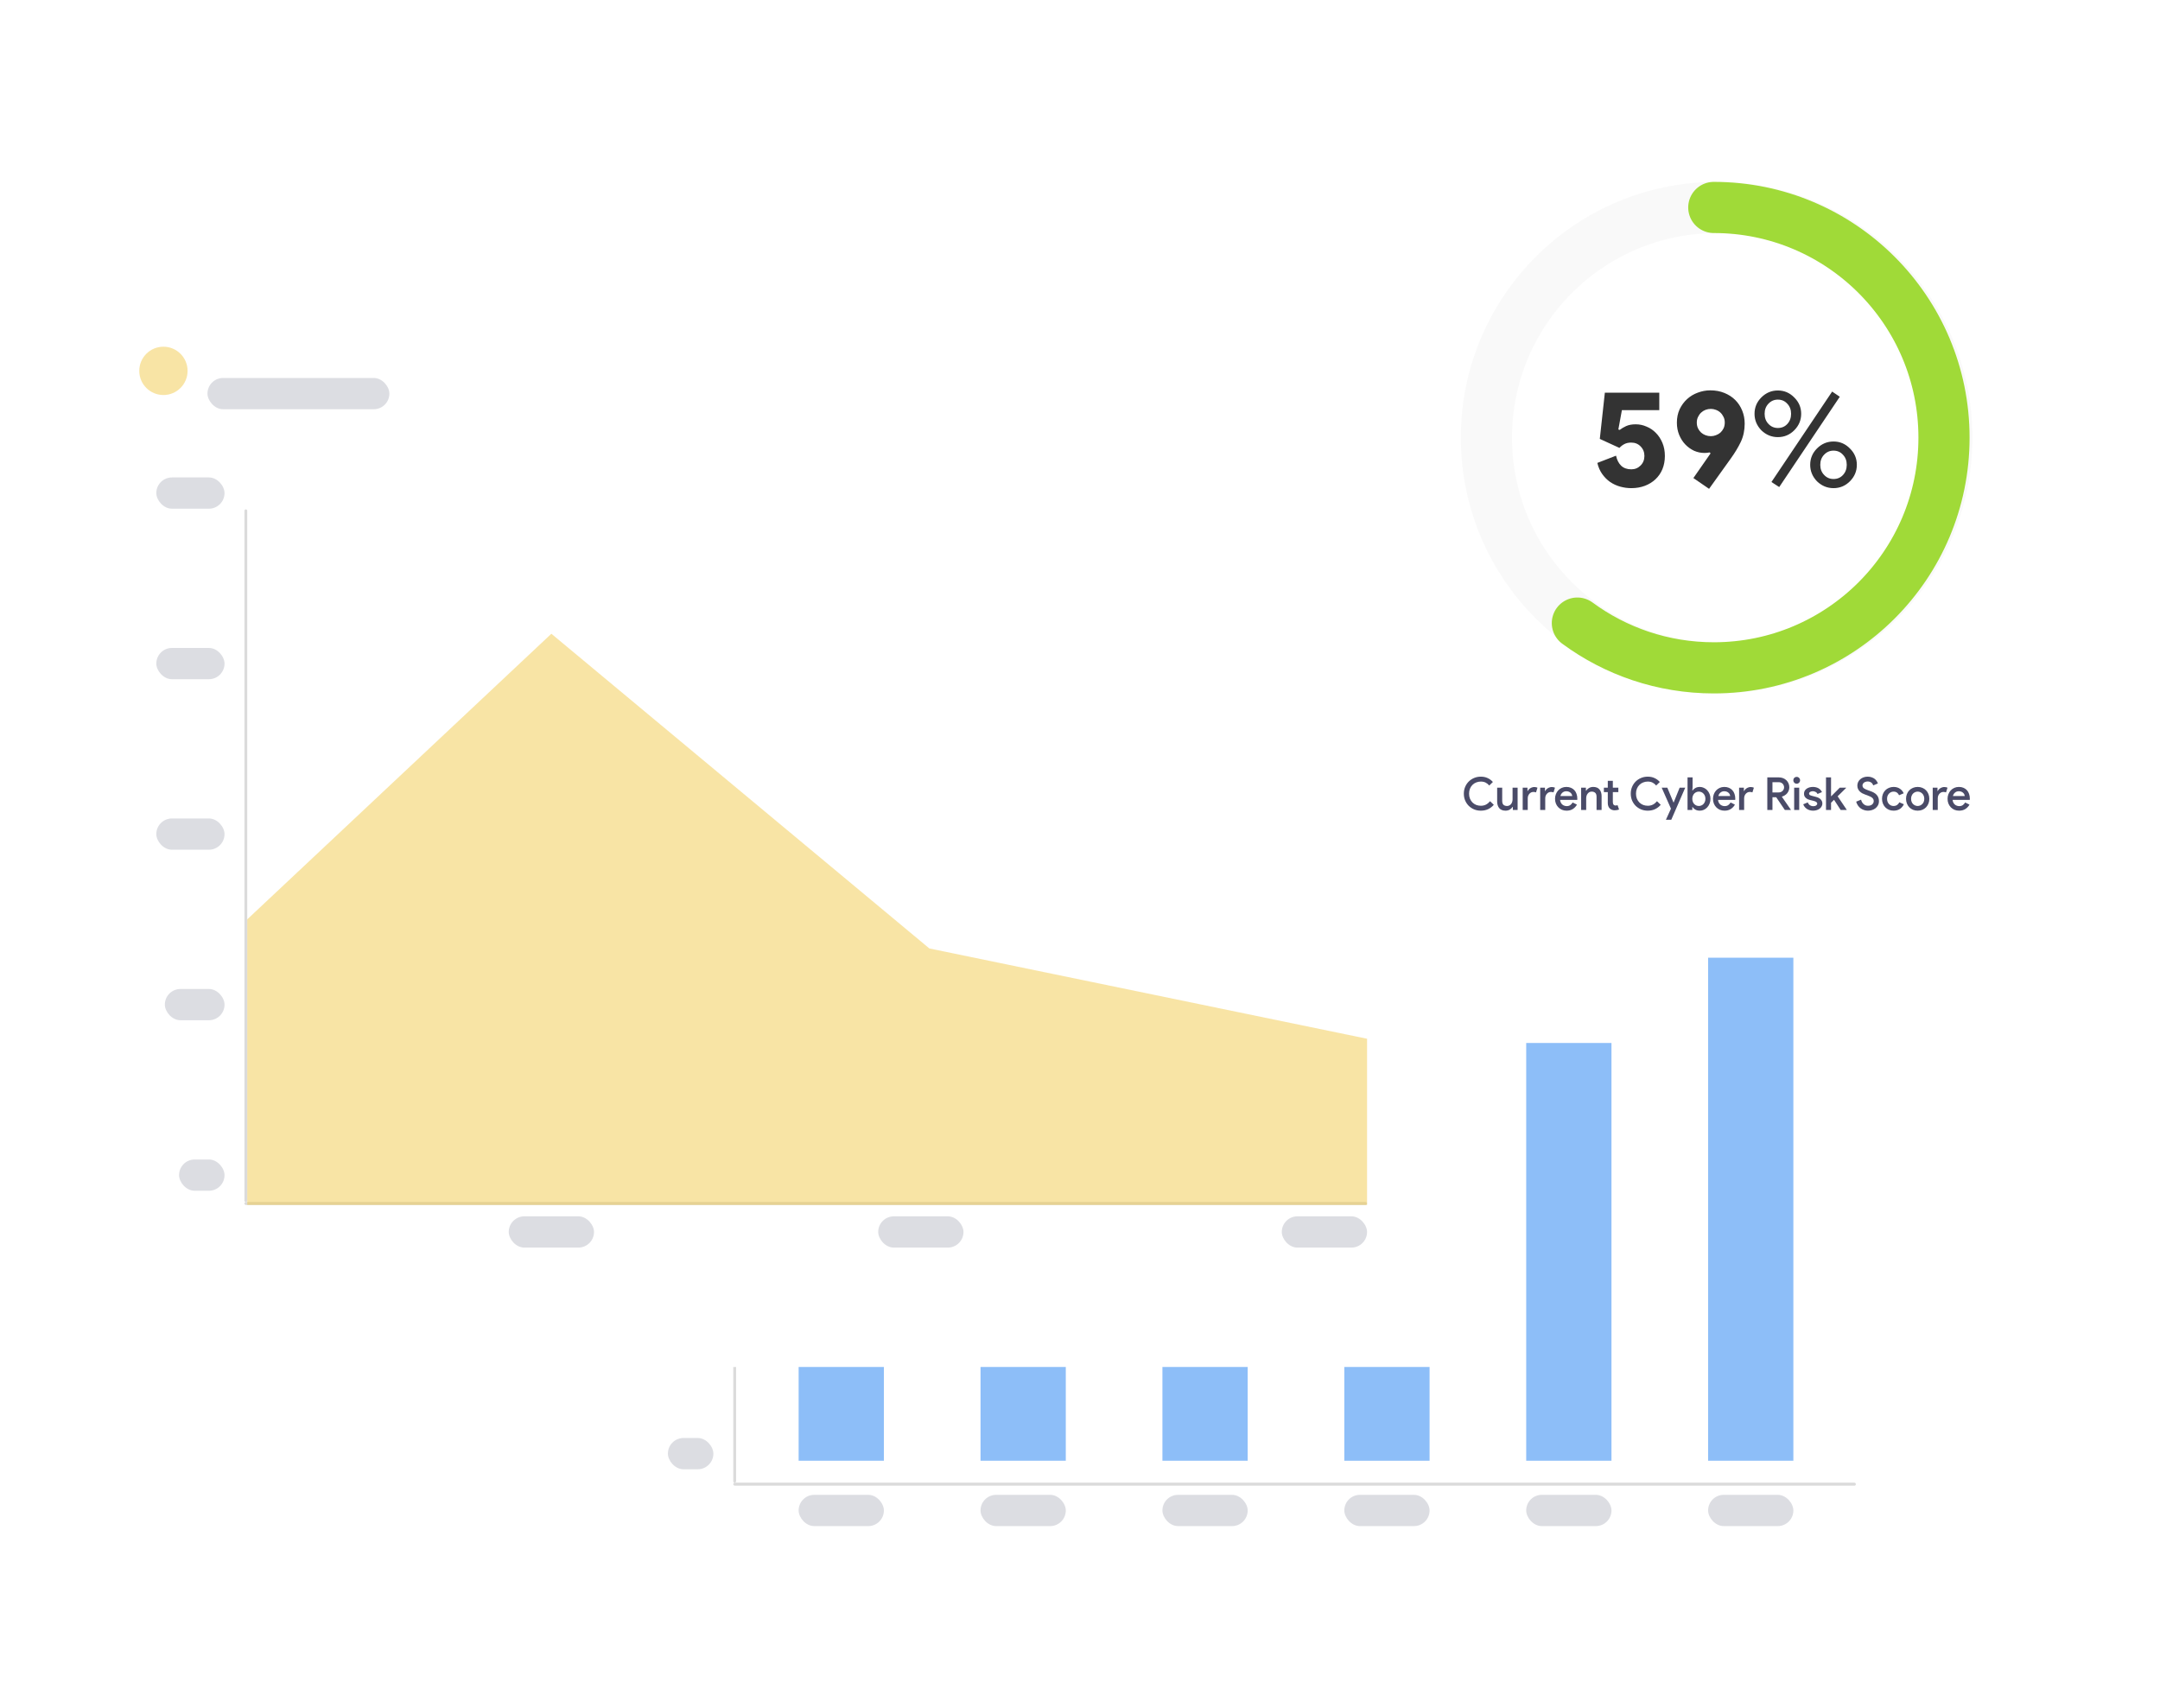<svg width="760" height="601" viewBox="0 0 760 601" fill="none" xmlns="http://www.w3.org/2000/svg">
<g filter="url(#filter0_d_5935_11036)">
<rect x="189" y="186" width="500" height="385" rx="12" fill="white"></rect>
<rect x="245" y="223" width="64" height="11" rx="5.5" fill="#77788E" fill-opacity="0.25"></rect>
<rect opacity="0.2" x="258" y="513.713" width="395" height="1.069" rx="0.534" fill="#4F4F4F"></rect>
<rect opacity="0.2" x="258" y="513.713" width="243.724" height="1" rx="0.5" transform="rotate(-90 258 513.713)" fill="#4F4F4F"></rect>
</g>
<rect x="235" y="506" width="16" height="11" rx="5.5" fill="#77788E" fill-opacity="0.25"></rect>
<rect x="345" y="526" width="30" height="11" rx="5.5" fill="#77788E" fill-opacity="0.25"></rect>
<rect x="409" y="526" width="30" height="11" rx="5.5" fill="#77788E" fill-opacity="0.25"></rect>
<rect x="473" y="526" width="30" height="11" rx="5.5" fill="#77788E" fill-opacity="0.25"></rect>
<rect x="537" y="526" width="30" height="11" rx="5.5" fill="#77788E" fill-opacity="0.25"></rect>
<rect x="601" y="526" width="30" height="11" rx="5.5" fill="#77788E" fill-opacity="0.25"></rect>
<rect x="281" y="526" width="30" height="11" rx="5.5" fill="#77788E" fill-opacity="0.25"></rect>
<rect x="230" y="446" width="21" height="11" rx="5.5" fill="#77788E" fill-opacity="0.25"></rect>
<rect x="227" y="386" width="24" height="11" rx="5.5" fill="#77788E" fill-opacity="0.25"></rect>
<rect x="227" y="326" width="24" height="11" rx="5.5" fill="#77788E" fill-opacity="0.25"></rect>
<rect x="227" y="266" width="24" height="11" rx="5.5" fill="#77788E" fill-opacity="0.25"></rect>
<circle cx="229.5" cy="228.5" r="8.5" fill="#1C7FF3" fill-opacity="0.5"></circle>
<rect x="281" y="317" width="30" height="197" fill="#1C7FF3" fill-opacity="0.5"></rect>
<rect x="345" y="362" width="30" height="152" fill="#1C7FF3" fill-opacity="0.5"></rect>
<rect x="409" y="378" width="30" height="136" fill="#1C7FF3" fill-opacity="0.5"></rect>
<rect x="473" y="357" width="30" height="157" fill="#1C7FF3" fill-opacity="0.5"></rect>
<rect x="537" y="367" width="30" height="147" fill="#1C7FF3" fill-opacity="0.5"></rect>
<rect x="601" y="337" width="30" height="177" fill="#1C7FF3" fill-opacity="0.5"></rect>
<g filter="url(#filter1_d_5935_11036)">
<rect x="17" y="88" width="500" height="385" rx="12" fill="white"></rect>
<rect x="73" y="125" width="64" height="11" rx="5.5" fill="#77788E" fill-opacity="0.25"></rect>
<rect opacity="0.2" x="86" y="414.954" width="395" height="1.069" rx="0.534" fill="#4F4F4F"></rect>
<path d="M481 357.511L481 416H87V315.499L194 215L327 325.742L481 357.511Z" fill="#F3CA4D" fill-opacity="0.5"></path>
<rect opacity="0.2" x="86" y="414.954" width="243.724" height="1" rx="0.5" transform="rotate(-90 86 414.954)" fill="#4F4F4F"></rect>
</g>
<rect x="63" y="408" width="16" height="11" rx="5.5" fill="#77788E" fill-opacity="0.25"></rect>
<rect x="179" y="428" width="30" height="11" rx="5.5" fill="#77788E" fill-opacity="0.25"></rect>
<rect x="309" y="428" width="30" height="11" rx="5.5" fill="#77788E" fill-opacity="0.25"></rect>
<rect x="451" y="428" width="30" height="11" rx="5.5" fill="#77788E" fill-opacity="0.25"></rect>
<rect x="58" y="348" width="21" height="11" rx="5.5" fill="#77788E" fill-opacity="0.25"></rect>
<rect x="55" y="288" width="24" height="11" rx="5.5" fill="#77788E" fill-opacity="0.25"></rect>
<rect x="55" y="228" width="24" height="11" rx="5.5" fill="#77788E" fill-opacity="0.25"></rect>
<rect x="55" y="168" width="24" height="11" rx="5.5" fill="#77788E" fill-opacity="0.25"></rect>
<circle cx="57.5" cy="130.5" r="8.5" fill="#F3CA4D" fill-opacity="0.5"></circle>
<g filter="url(#filter2_d_5935_11036)">
<rect x="465" y="12" width="278" height="290" rx="24" fill="white"></rect>
<path d="M573.981 151.768C572.669 151.768 571.373 151.592 570.093 151.24C568.813 150.888 567.629 150.344 566.541 149.608C565.485 148.872 564.557 147.944 563.757 146.824C562.957 145.704 562.381 144.392 562.029 142.888L568.605 140.344C568.925 141.848 569.533 143.032 570.429 143.896C571.325 144.728 572.509 145.144 573.981 145.144C575.261 145.144 576.349 144.696 577.245 143.8C578.141 142.904 578.589 141.784 578.589 140.44C578.589 139.096 578.141 137.976 577.245 137.08C576.381 136.184 575.277 135.736 573.933 135.736C573.005 135.736 572.205 135.912 571.533 136.264C570.861 136.616 570.285 137.064 569.805 137.608L562.893 134.44L564.669 118.168H583.821V124.312H570.669L569.421 131.128L569.901 131.272C570.509 130.792 571.261 130.344 572.157 129.928C573.085 129.512 574.205 129.304 575.517 129.304C576.861 129.304 578.141 129.576 579.357 130.12C580.605 130.632 581.693 131.368 582.621 132.328C583.581 133.288 584.349 134.456 584.925 135.832C585.501 137.208 585.789 138.744 585.789 140.44C585.789 142.136 585.501 143.688 584.925 145.096C584.349 146.472 583.533 147.656 582.477 148.648C581.421 149.64 580.173 150.408 578.733 150.952C577.293 151.496 575.709 151.768 573.981 151.768ZM599.71 139.384C598.462 139.384 597.246 139.128 596.062 138.616C594.91 138.072 593.886 137.336 592.99 136.408C592.094 135.48 591.374 134.36 590.83 133.048C590.286 131.736 590.014 130.296 590.014 128.728C590.014 127 590.334 125.432 590.974 124.024C591.646 122.616 592.526 121.416 593.614 120.424C594.702 119.432 595.95 118.68 597.358 118.168C598.798 117.624 600.27 117.352 601.774 117.352C603.598 117.352 605.246 117.656 606.718 118.264C608.222 118.872 609.502 119.704 610.558 120.76C611.614 121.816 612.43 123.064 613.006 124.504C613.582 125.912 613.87 127.432 613.87 129.064C613.87 131.4 613.422 133.528 612.526 135.448C611.63 137.336 610.446 139.304 608.974 141.352L601.342 152.008L595.822 148.216L601.87 139.528L601.534 139.192C601.278 139.256 600.99 139.304 600.67 139.336C600.35 139.368 600.03 139.384 599.71 139.384ZM601.966 123.88C601.326 123.88 600.702 123.992 600.094 124.216C599.518 124.44 599.006 124.76 598.558 125.176C598.11 125.592 597.742 126.104 597.454 126.712C597.166 127.288 597.022 127.944 597.022 128.68C597.022 129.448 597.166 130.136 597.454 130.744C597.742 131.32 598.11 131.816 598.558 132.232C599.006 132.616 599.518 132.92 600.094 133.144C600.702 133.368 601.326 133.48 601.966 133.48C602.574 133.48 603.166 133.368 603.742 133.144C604.35 132.92 604.878 132.616 605.326 132.232C605.774 131.816 606.142 131.32 606.43 130.744C606.718 130.136 606.862 129.448 606.862 128.68C606.862 127.944 606.718 127.288 606.43 126.712C606.142 126.104 605.774 125.592 605.326 125.176C604.878 124.76 604.35 124.44 603.742 124.216C603.166 123.992 602.574 123.88 601.966 123.88ZM633.749 125.608C633.749 127.848 632.933 129.784 631.301 131.416C629.701 133.016 627.781 133.816 625.541 133.816C623.333 133.816 621.397 133.016 619.733 131.416C618.133 129.752 617.333 127.816 617.333 125.608C617.333 123.368 618.133 121.448 619.733 119.848C621.365 118.216 623.301 117.4 625.541 117.4C627.781 117.4 629.701 118.216 631.301 119.848C632.933 121.448 633.749 123.368 633.749 125.608ZM647.333 119.608L626.021 151.384L623.285 149.608L644.645 117.784L647.333 119.608ZM630.197 125.608C630.197 124.168 629.749 122.984 628.853 122.056C627.989 121.096 626.885 120.616 625.541 120.616C624.229 120.616 623.125 121.096 622.229 122.056C621.333 122.984 620.885 124.168 620.885 125.608C620.885 127.048 621.333 128.232 622.229 129.16C623.125 130.12 624.229 130.6 625.541 130.6C626.885 130.6 627.989 130.136 628.853 129.208C629.749 128.248 630.197 127.048 630.197 125.608ZM653.333 143.56C653.333 145.8 652.517 147.736 650.885 149.368C649.285 150.968 647.365 151.768 645.125 151.768C642.917 151.768 640.981 150.968 639.317 149.368C637.717 147.704 636.917 145.768 636.917 143.56C636.917 141.32 637.717 139.4 639.317 137.8C640.949 136.168 642.885 135.352 645.125 135.352C647.365 135.352 649.285 136.168 650.885 137.8C652.517 139.4 653.333 141.32 653.333 143.56ZM649.781 143.56C649.781 142.12 649.333 140.936 648.437 140.008C647.573 139.048 646.469 138.568 645.125 138.568C643.813 138.568 642.709 139.048 641.813 140.008C640.917 140.936 640.469 142.12 640.469 143.56C640.469 145 640.917 146.184 641.813 147.112C642.709 148.072 643.813 148.552 645.125 148.552C646.469 148.552 647.573 148.088 648.437 147.16C649.333 146.2 649.781 145 649.781 143.56Z" fill="#333333"></path>
<circle opacity="0.03" cx="604" cy="134" r="81" stroke="#222222" stroke-width="18"></circle>
<path d="M603 53C647.735 53 684 89.265 684 134C684 178.735 647.735 215 603 215C585.034 215 568.433 209.151 555 199.252" stroke="#A0DA38" stroke-width="18" stroke-linecap="round"></path>
<path d="M525.597 263.192C525.053 263.832 524.397 264.339 523.629 264.712C522.861 265.075 521.997 265.256 521.037 265.256C520.184 265.256 519.394 265.107 518.669 264.808C517.944 264.499 517.309 264.077 516.765 263.544C516.232 263 515.81 262.365 515.501 261.64C515.202 260.915 515.053 260.125 515.053 259.272C515.053 258.429 515.202 257.645 515.501 256.92C515.81 256.184 516.232 255.549 516.765 255.016C517.309 254.472 517.944 254.051 518.669 253.752C519.394 253.443 520.184 253.288 521.037 253.288C521.922 253.288 522.717 253.453 523.421 253.784C524.125 254.104 524.744 254.563 525.277 255.16L523.997 256.408C523.613 255.949 523.181 255.603 522.701 255.368C522.232 255.133 521.677 255.016 521.037 255.016C520.472 255.016 519.933 255.117 519.421 255.32C518.92 255.512 518.482 255.795 518.109 256.168C517.736 256.531 517.437 256.979 517.213 257.512C517 258.035 516.893 258.621 516.893 259.272C516.893 259.923 517 260.515 517.213 261.048C517.437 261.571 517.736 262.019 518.109 262.392C518.482 262.755 518.92 263.037 519.421 263.24C519.933 263.432 520.472 263.528 521.037 263.528C521.72 263.528 522.328 263.389 522.861 263.112C523.394 262.824 523.869 262.429 524.285 261.928L525.597 263.192ZM532.297 263.944H532.201C531.967 264.317 531.631 264.632 531.193 264.888C530.767 265.133 530.281 265.256 529.737 265.256C528.745 265.256 528.004 264.963 527.513 264.376C527.023 263.779 526.777 262.989 526.777 262.008V257.16H528.553V261.768C528.553 262.451 528.708 262.931 529.017 263.208C529.337 263.475 529.753 263.608 530.265 263.608C530.564 263.608 530.831 263.544 531.065 263.416C531.311 263.288 531.519 263.117 531.689 262.904C531.86 262.68 531.988 262.429 532.073 262.152C532.159 261.864 532.201 261.565 532.201 261.256V257.16H533.977V265H532.297V263.944ZM535.763 257.16H537.443V258.344H537.539C537.635 258.141 537.763 257.955 537.923 257.784C538.094 257.603 538.281 257.453 538.483 257.336C538.697 257.208 538.915 257.112 539.139 257.048C539.374 256.973 539.598 256.936 539.811 256.936C540.067 256.936 540.286 256.957 540.467 257C540.649 257.043 540.814 257.101 540.963 257.176L540.451 258.824C540.334 258.771 540.201 258.733 540.051 258.712C539.913 258.68 539.742 258.664 539.539 258.664C539.251 258.664 538.985 258.723 538.739 258.84C538.505 258.957 538.297 259.117 538.115 259.32C537.934 259.523 537.79 259.763 537.683 260.04C537.587 260.317 537.539 260.611 537.539 260.92V265H535.763V257.16ZM541.919 257.16H543.599V258.344H543.695C543.791 258.141 543.919 257.955 544.079 257.784C544.25 257.603 544.437 257.453 544.639 257.336C544.853 257.208 545.071 257.112 545.295 257.048C545.53 256.973 545.754 256.936 545.967 256.936C546.223 256.936 546.442 256.957 546.623 257C546.805 257.043 546.97 257.101 547.119 257.176L546.607 258.824C546.49 258.771 546.357 258.733 546.207 258.712C546.069 258.68 545.898 258.664 545.695 258.664C545.407 258.664 545.141 258.723 544.895 258.84C544.661 258.957 544.453 259.117 544.271 259.32C544.09 259.523 543.946 259.763 543.839 260.04C543.743 260.317 543.695 260.611 543.695 260.92V265H541.919V257.16ZM554.855 263.128C554.525 263.736 554.055 264.243 553.447 264.648C552.839 265.053 552.093 265.256 551.207 265.256C550.621 265.256 550.077 265.155 549.575 264.952C549.085 264.739 548.658 264.445 548.295 264.072C547.933 263.699 547.65 263.261 547.447 262.76C547.245 262.248 547.143 261.688 547.143 261.08C547.143 260.515 547.239 259.981 547.431 259.48C547.623 258.968 547.89 258.525 548.231 258.152C548.583 257.768 549.005 257.464 549.495 257.24C549.986 257.016 550.53 256.904 551.127 256.904C551.735 256.904 552.274 257.005 552.743 257.208C553.223 257.411 553.629 257.693 553.959 258.056C554.29 258.419 554.541 258.856 554.711 259.368C554.893 259.88 554.983 260.44 554.983 261.048C554.983 261.101 554.983 261.149 554.983 261.192C554.973 261.245 554.967 261.293 554.967 261.336C554.957 261.379 554.951 261.421 554.951 261.464H548.919C548.951 261.837 549.042 262.163 549.191 262.44C549.341 262.717 549.522 262.947 549.735 263.128C549.959 263.309 550.205 263.443 550.471 263.528C550.738 263.613 550.999 263.656 551.255 263.656C551.767 263.656 552.189 263.533 552.519 263.288C552.85 263.043 553.122 262.739 553.335 262.376L554.855 263.128ZM553.207 260.104C553.186 259.944 553.133 259.768 553.047 259.576C552.973 259.373 552.85 259.192 552.679 259.032C552.519 258.861 552.306 258.717 552.039 258.6C551.783 258.483 551.469 258.424 551.095 258.424C550.583 258.424 550.141 258.579 549.767 258.888C549.405 259.187 549.159 259.592 549.031 260.104H553.207ZM558.006 258.216H558.102C558.336 257.843 558.667 257.533 559.094 257.288C559.531 257.032 560.022 256.904 560.566 256.904C561.558 256.904 562.299 257.203 562.79 257.8C563.28 258.387 563.526 259.171 563.526 260.152V265H561.75V260.392C561.75 259.709 561.59 259.235 561.27 258.968C560.96 258.691 560.55 258.552 560.038 258.552C559.728 258.552 559.456 258.616 559.222 258.744C558.987 258.872 558.784 259.048 558.614 259.272C558.443 259.485 558.315 259.736 558.23 260.024C558.144 260.301 558.102 260.595 558.102 260.904V265H556.326V257.16H558.006V258.216ZM565.705 258.728H564.329V257.16H565.705V254.76H567.481V257.16H569.417V258.728H567.481V262.216C567.481 262.408 567.503 262.584 567.545 262.744C567.588 262.904 567.652 263.037 567.737 263.144C567.919 263.347 568.148 263.448 568.425 263.448C568.596 263.448 568.729 263.437 568.825 263.416C568.921 263.384 569.023 263.341 569.129 263.288L569.673 264.856C569.449 264.941 569.215 265.005 568.969 265.048C568.724 265.101 568.447 265.128 568.137 265.128C567.764 265.128 567.433 265.069 567.145 264.952C566.857 264.835 566.607 264.675 566.393 264.472C565.935 264.013 565.705 263.389 565.705 262.6V258.728ZM584.331 263.192C583.787 263.832 583.131 264.339 582.363 264.712C581.595 265.075 580.731 265.256 579.771 265.256C578.918 265.256 578.129 265.107 577.403 264.808C576.678 264.499 576.043 264.077 575.499 263.544C574.966 263 574.545 262.365 574.235 261.64C573.937 260.915 573.787 260.125 573.787 259.272C573.787 258.429 573.937 257.645 574.235 256.92C574.545 256.184 574.966 255.549 575.499 255.016C576.043 254.472 576.678 254.051 577.403 253.752C578.129 253.443 578.918 253.288 579.771 253.288C580.657 253.288 581.451 253.453 582.155 253.784C582.859 254.104 583.478 254.563 584.011 255.16L582.731 256.408C582.347 255.949 581.915 255.603 581.435 255.368C580.966 255.133 580.411 255.016 579.771 255.016C579.206 255.016 578.667 255.117 578.155 255.32C577.654 255.512 577.217 255.795 576.843 256.168C576.47 256.531 576.171 256.979 575.947 257.512C575.734 258.035 575.627 258.621 575.627 259.272C575.627 259.923 575.734 260.515 575.947 261.048C576.171 261.571 576.47 262.019 576.843 262.392C577.217 262.755 577.654 263.037 578.155 263.24C578.667 263.432 579.206 263.528 579.771 263.528C580.454 263.528 581.062 263.389 581.595 263.112C582.129 262.824 582.603 262.429 583.019 261.928L584.331 263.192ZM587.93 264.552L584.666 257.16H586.65L588.81 262.36H588.89L590.986 257.16H592.954L588.042 268.456H586.154L587.93 264.552ZM593.763 253.544H595.539V257.08L595.443 258.168H595.539C595.753 257.827 596.078 257.533 596.515 257.288C596.953 257.032 597.475 256.904 598.083 256.904C598.585 256.904 599.059 257.011 599.507 257.224C599.966 257.427 600.366 257.715 600.707 258.088C601.049 258.461 601.321 258.904 601.523 259.416C601.726 259.917 601.827 260.472 601.827 261.08C601.827 261.688 601.726 262.248 601.523 262.76C601.321 263.261 601.049 263.699 600.707 264.072C600.366 264.445 599.966 264.739 599.507 264.952C599.059 265.155 598.585 265.256 598.083 265.256C597.475 265.256 596.953 265.133 596.515 264.888C596.078 264.632 595.753 264.333 595.539 263.992H595.443V265H593.763V253.544ZM597.747 263.608C598.046 263.608 598.334 263.549 598.611 263.432C598.899 263.315 599.145 263.149 599.347 262.936C599.561 262.712 599.731 262.445 599.859 262.136C599.987 261.827 600.051 261.475 600.051 261.08C600.051 260.685 599.987 260.333 599.859 260.024C599.731 259.715 599.561 259.453 599.347 259.24C599.145 259.016 598.899 258.845 598.611 258.728C598.334 258.611 598.046 258.552 597.747 258.552C597.438 258.552 597.145 258.611 596.867 258.728C596.59 258.845 596.345 259.011 596.131 259.224C595.929 259.437 595.763 259.704 595.635 260.024C595.507 260.333 595.443 260.685 595.443 261.08C595.443 261.475 595.507 261.832 595.635 262.152C595.763 262.461 595.929 262.723 596.131 262.936C596.345 263.149 596.59 263.315 596.867 263.432C597.145 263.549 597.438 263.608 597.747 263.608ZM610.433 263.128C610.103 263.736 609.633 264.243 609.025 264.648C608.417 265.053 607.671 265.256 606.785 265.256C606.199 265.256 605.655 265.155 605.153 264.952C604.663 264.739 604.236 264.445 603.873 264.072C603.511 263.699 603.228 263.261 603.025 262.76C602.823 262.248 602.721 261.688 602.721 261.08C602.721 260.515 602.817 259.981 603.009 259.48C603.201 258.968 603.468 258.525 603.809 258.152C604.161 257.768 604.583 257.464 605.073 257.24C605.564 257.016 606.108 256.904 606.705 256.904C607.313 256.904 607.852 257.005 608.321 257.208C608.801 257.411 609.207 257.693 609.537 258.056C609.868 258.419 610.119 258.856 610.289 259.368C610.471 259.88 610.561 260.44 610.561 261.048C610.561 261.101 610.561 261.149 610.561 261.192C610.551 261.245 610.545 261.293 610.545 261.336C610.535 261.379 610.529 261.421 610.529 261.464H604.497C604.529 261.837 604.62 262.163 604.769 262.44C604.919 262.717 605.1 262.947 605.313 263.128C605.537 263.309 605.783 263.443 606.049 263.528C606.316 263.613 606.577 263.656 606.833 263.656C607.345 263.656 607.767 263.533 608.097 263.288C608.428 263.043 608.7 262.739 608.913 262.376L610.433 263.128ZM608.785 260.104C608.764 259.944 608.711 259.768 608.625 259.576C608.551 259.373 608.428 259.192 608.257 259.032C608.097 258.861 607.884 258.717 607.617 258.6C607.361 258.483 607.047 258.424 606.673 258.424C606.161 258.424 605.719 258.579 605.345 258.888C604.983 259.187 604.737 259.592 604.609 260.104H608.785ZM611.904 257.16H613.584V258.344H613.68C613.776 258.141 613.904 257.955 614.064 257.784C614.234 257.603 614.421 257.453 614.624 257.336C614.837 257.208 615.056 257.112 615.28 257.048C615.514 256.973 615.738 256.936 615.952 256.936C616.208 256.936 616.426 256.957 616.608 257C616.789 257.043 616.954 257.101 617.104 257.176L616.592 258.824C616.474 258.771 616.341 258.733 616.192 258.712C616.053 258.68 615.882 258.664 615.68 258.664C615.392 258.664 615.125 258.723 614.88 258.84C614.645 258.957 614.437 259.117 614.256 259.32C614.074 259.523 613.93 259.763 613.824 260.04C613.728 260.317 613.68 260.611 613.68 260.92V265H611.904V257.16ZM621.832 253.544H625.88C626.402 253.544 626.888 253.629 627.336 253.8C627.794 253.971 628.189 254.216 628.52 254.536C628.85 254.845 629.106 255.213 629.288 255.64C629.48 256.067 629.576 256.536 629.576 257.048C629.576 257.443 629.506 257.816 629.368 258.168C629.24 258.52 629.058 258.84 628.824 259.128C628.589 259.405 628.312 259.645 627.992 259.848C627.682 260.051 627.346 260.2 626.984 260.296L626.968 260.376L630.104 264.904V265H627.992L624.968 260.536H623.64V265H621.832V253.544ZM625.832 258.84C626.098 258.84 626.344 258.797 626.568 258.712C626.802 258.616 627.005 258.488 627.176 258.328C627.346 258.168 627.48 257.981 627.576 257.768C627.682 257.544 627.736 257.299 627.736 257.032C627.736 256.819 627.693 256.605 627.608 256.392C627.533 256.179 627.416 255.987 627.256 255.816C627.106 255.645 626.914 255.507 626.68 255.4C626.456 255.293 626.194 255.24 625.896 255.24H623.64V258.84H625.832ZM632.178 255.768C631.836 255.768 631.548 255.651 631.314 255.416C631.09 255.181 630.978 254.899 630.978 254.568C630.978 254.237 631.09 253.955 631.314 253.72C631.548 253.485 631.836 253.368 632.178 253.368C632.508 253.368 632.786 253.485 633.01 253.72C633.244 253.955 633.362 254.237 633.362 254.568C633.362 254.899 633.244 255.181 633.01 255.416C632.786 255.651 632.508 255.768 632.178 255.768ZM631.282 265V257.16H633.058V265H631.282ZM637.958 265.256C637.478 265.256 637.046 265.192 636.662 265.064C636.278 264.936 635.942 264.771 635.654 264.568C635.366 264.355 635.121 264.115 634.918 263.848C634.726 263.581 634.577 263.304 634.47 263.016L636.07 262.344C636.251 262.803 636.513 263.144 636.854 263.368C637.195 263.581 637.563 263.688 637.958 263.688C638.406 263.688 638.758 263.597 639.014 263.416C639.27 263.235 639.398 263.032 639.398 262.808C639.398 262.584 639.302 262.392 639.11 262.232C638.918 262.061 638.555 261.912 638.022 261.784L636.902 261.512C636.657 261.459 636.406 261.379 636.15 261.272C635.905 261.155 635.675 261.011 635.462 260.84C635.249 260.659 635.073 260.445 634.934 260.2C634.806 259.944 634.742 259.645 634.742 259.304C634.742 258.92 634.822 258.579 634.982 258.28C635.153 257.981 635.382 257.731 635.67 257.528C635.958 257.325 636.289 257.171 636.662 257.064C637.046 256.957 637.451 256.904 637.878 256.904C638.23 256.904 638.566 256.941 638.886 257.016C639.217 257.091 639.521 257.203 639.798 257.352C640.075 257.501 640.321 257.693 640.534 257.928C640.758 258.152 640.934 258.419 641.062 258.728L639.494 259.384C639.345 259.043 639.11 258.797 638.79 258.648C638.47 258.488 638.145 258.408 637.814 258.408C637.665 258.408 637.51 258.429 637.35 258.472C637.201 258.504 637.062 258.557 636.934 258.632C636.817 258.696 636.715 258.781 636.63 258.888C636.555 258.995 636.518 259.112 636.518 259.24C636.518 259.453 636.609 259.624 636.79 259.752C636.982 259.869 637.27 259.976 637.654 260.072L638.854 260.376C639.665 260.579 640.257 260.888 640.63 261.304C641.014 261.709 641.206 262.189 641.206 262.744C641.206 263.085 641.126 263.405 640.966 263.704C640.817 264.003 640.598 264.269 640.31 264.504C640.022 264.739 639.675 264.92 639.27 265.048C638.875 265.187 638.438 265.256 637.958 265.256ZM642.482 253.544H644.258V260.184H644.322L647.33 257.16H649.554V257.256L646.578 260.2L649.746 264.904V265H647.634L645.314 261.432L644.258 262.472V265H642.482V253.544ZM657.239 265.256C656.78 265.256 656.332 265.187 655.895 265.048C655.468 264.92 655.068 264.723 654.695 264.456C654.332 264.189 654.012 263.859 653.735 263.464C653.458 263.069 653.244 262.611 653.095 262.088L654.823 261.384C654.898 261.683 655.004 261.965 655.143 262.232C655.292 262.488 655.468 262.712 655.671 262.904C655.884 263.096 656.119 263.251 656.375 263.368C656.642 263.475 656.935 263.528 657.255 263.528C657.522 263.528 657.778 263.496 658.023 263.432C658.268 263.357 658.482 263.251 658.663 263.112C658.844 262.973 658.988 262.803 659.095 262.6C659.212 262.397 659.271 262.163 659.271 261.896C659.271 261.661 659.228 261.448 659.143 261.256C659.058 261.064 658.924 260.888 658.743 260.728C658.562 260.568 658.322 260.419 658.023 260.28C657.724 260.131 657.367 259.981 656.951 259.832L656.231 259.576C655.922 259.469 655.602 259.331 655.271 259.16C654.951 258.979 654.658 258.765 654.391 258.52C654.135 258.264 653.922 257.965 653.751 257.624C653.591 257.283 653.511 256.883 653.511 256.424C653.511 255.997 653.596 255.597 653.767 255.224C653.948 254.84 654.199 254.504 654.519 254.216C654.839 253.928 655.218 253.704 655.655 253.544C656.103 253.373 656.594 253.288 657.127 253.288C657.682 253.288 658.167 253.368 658.583 253.528C659.01 253.677 659.367 253.869 659.655 254.104C659.943 254.339 660.172 254.6 660.343 254.888C660.524 255.165 660.658 255.427 660.743 255.672L659.111 256.36C659.058 256.2 658.978 256.04 658.871 255.88C658.775 255.709 658.647 255.56 658.487 255.432C658.327 255.304 658.135 255.197 657.911 255.112C657.698 255.027 657.447 254.984 657.159 254.984C656.903 254.984 656.663 255.021 656.439 255.096C656.215 255.16 656.018 255.256 655.847 255.384C655.687 255.512 655.559 255.661 655.463 255.832C655.367 256.003 655.319 256.189 655.319 256.392C655.319 256.797 655.484 257.128 655.815 257.384C656.156 257.629 656.652 257.864 657.303 258.088L658.023 258.344C658.471 258.493 658.882 258.669 659.255 258.872C659.628 259.075 659.954 259.32 660.231 259.608C660.508 259.885 660.722 260.211 660.871 260.584C661.031 260.957 661.111 261.389 661.111 261.88C661.111 262.477 660.988 262.989 660.743 263.416C660.508 263.832 660.204 264.179 659.831 264.456C659.458 264.733 659.042 264.936 658.583 265.064C658.124 265.192 657.676 265.256 657.239 265.256ZM669.886 263C669.737 263.309 669.55 263.603 669.326 263.88C669.113 264.147 668.857 264.387 668.558 264.6C668.27 264.803 667.934 264.963 667.55 265.08C667.166 265.197 666.745 265.256 666.286 265.256C665.689 265.256 665.14 265.155 664.638 264.952C664.137 264.739 663.705 264.445 663.342 264.072C662.98 263.699 662.697 263.256 662.494 262.744C662.292 262.232 662.19 261.677 662.19 261.08C662.19 260.483 662.292 259.928 662.494 259.416C662.697 258.904 662.98 258.461 663.342 258.088C663.705 257.715 664.137 257.427 664.638 257.224C665.14 257.011 665.689 256.904 666.286 256.904C666.745 256.904 667.161 256.963 667.534 257.08C667.918 257.197 668.254 257.363 668.542 257.576C668.841 257.779 669.097 258.019 669.31 258.296C669.524 258.563 669.694 258.845 669.822 259.144L668.19 259.832C668.009 259.427 667.758 259.112 667.438 258.888C667.118 258.664 666.713 258.552 666.222 258.552C665.924 258.552 665.636 258.616 665.358 258.744C665.092 258.861 664.852 259.032 664.638 259.256C664.436 259.469 664.27 259.731 664.142 260.04C664.025 260.349 663.966 260.696 663.966 261.08C663.966 261.464 664.025 261.811 664.142 262.12C664.27 262.429 664.436 262.696 664.638 262.92C664.852 263.133 665.092 263.304 665.358 263.432C665.636 263.549 665.924 263.608 666.222 263.608C666.713 263.608 667.129 263.496 667.47 263.272C667.822 263.037 668.094 262.717 668.286 262.312L669.886 263ZM674.739 256.904C675.337 256.904 675.886 257.011 676.387 257.224C676.889 257.427 677.321 257.715 677.683 258.088C678.046 258.461 678.329 258.904 678.531 259.416C678.734 259.928 678.835 260.483 678.835 261.08C678.835 261.677 678.734 262.232 678.531 262.744C678.329 263.256 678.046 263.699 677.683 264.072C677.321 264.445 676.889 264.739 676.387 264.952C675.886 265.155 675.337 265.256 674.739 265.256C674.142 265.256 673.593 265.155 673.091 264.952C672.59 264.739 672.158 264.445 671.795 264.072C671.433 263.699 671.15 263.256 670.947 262.744C670.745 262.232 670.643 261.677 670.643 261.08C670.643 260.483 670.745 259.928 670.947 259.416C671.15 258.904 671.433 258.461 671.795 258.088C672.158 257.715 672.59 257.427 673.091 257.224C673.593 257.011 674.142 256.904 674.739 256.904ZM674.739 263.608C675.038 263.608 675.326 263.549 675.603 263.432C675.881 263.315 676.126 263.149 676.339 262.936C676.563 262.723 676.739 262.461 676.867 262.152C676.995 261.832 677.059 261.475 677.059 261.08C677.059 260.685 676.995 260.333 676.867 260.024C676.739 259.704 676.563 259.437 676.339 259.224C676.126 259.011 675.881 258.845 675.603 258.728C675.326 258.611 675.038 258.552 674.739 258.552C674.441 258.552 674.153 258.611 673.875 258.728C673.598 258.845 673.347 259.011 673.123 259.224C672.91 259.437 672.739 259.704 672.611 260.024C672.483 260.333 672.419 260.685 672.419 261.08C672.419 261.475 672.483 261.832 672.611 262.152C672.739 262.461 672.91 262.723 673.123 262.936C673.347 263.149 673.598 263.315 673.875 263.432C674.153 263.549 674.441 263.608 674.739 263.608ZM680.029 257.16H681.709V258.344H681.805C681.901 258.141 682.029 257.955 682.189 257.784C682.359 257.603 682.546 257.453 682.749 257.336C682.962 257.208 683.181 257.112 683.405 257.048C683.639 256.973 683.863 256.936 684.077 256.936C684.333 256.936 684.551 256.957 684.733 257C684.914 257.043 685.079 257.101 685.229 257.176L684.717 258.824C684.599 258.771 684.466 258.733 684.317 258.712C684.178 258.68 684.007 258.664 683.805 258.664C683.517 258.664 683.25 258.723 683.005 258.84C682.77 258.957 682.562 259.117 682.381 259.32C682.199 259.523 682.055 259.763 681.949 260.04C681.853 260.317 681.805 260.611 681.805 260.92V265H680.029V257.16ZM692.965 263.128C692.634 263.736 692.165 264.243 691.557 264.648C690.949 265.053 690.202 265.256 689.317 265.256C688.73 265.256 688.186 265.155 687.685 264.952C687.194 264.739 686.767 264.445 686.405 264.072C686.042 263.699 685.759 263.261 685.557 262.76C685.354 262.248 685.253 261.688 685.253 261.08C685.253 260.515 685.349 259.981 685.541 259.48C685.733 258.968 685.999 258.525 686.341 258.152C686.693 257.768 687.114 257.464 687.605 257.24C688.095 257.016 688.639 256.904 689.237 256.904C689.845 256.904 690.383 257.005 690.853 257.208C691.333 257.411 691.738 257.693 692.069 258.056C692.399 258.419 692.65 258.856 692.821 259.368C693.002 259.88 693.093 260.44 693.093 261.048C693.093 261.101 693.093 261.149 693.093 261.192C693.082 261.245 693.077 261.293 693.077 261.336C693.066 261.379 693.061 261.421 693.061 261.464H687.029C687.061 261.837 687.151 262.163 687.301 262.44C687.45 262.717 687.631 262.947 687.845 263.128C688.069 263.309 688.314 263.443 688.581 263.528C688.847 263.613 689.109 263.656 689.365 263.656C689.877 263.656 690.298 263.533 690.629 263.288C690.959 263.043 691.231 262.739 691.445 262.376L692.965 263.128ZM691.317 260.104C691.295 259.944 691.242 259.768 691.157 259.576C691.082 259.373 690.959 259.192 690.789 259.032C690.629 258.861 690.415 258.717 690.149 258.6C689.893 258.483 689.578 258.424 689.205 258.424C688.693 258.424 688.25 258.579 687.877 258.888C687.514 259.187 687.269 259.592 687.141 260.104H691.317Z" fill="#4A4B68"></path>
</g>
<defs>
<filter id="filter0_d_5935_11036" x="165" y="170" width="548" height="433" filterUnits="userSpaceOnUse" color-interpolation-filters="sRGB">
<feFlood flood-opacity="0" result="BackgroundImageFix"></feFlood>
<feColorMatrix in="SourceAlpha" type="matrix" values="0 0 0 0 0 0 0 0 0 0 0 0 0 0 0 0 0 0 127 0" result="hardAlpha"></feColorMatrix>
<feOffset dy="8"></feOffset>
<feGaussianBlur stdDeviation="12"></feGaussianBlur>
<feColorMatrix type="matrix" values="0 0 0 0 0 0 0 0 0 0 0 0 0 0 0 0 0 0 0.07 0"></feColorMatrix>
<feBlend mode="normal" in2="BackgroundImageFix" result="effect1_dropShadow_5935_11036"></feBlend>
<feBlend mode="normal" in="SourceGraphic" in2="effect1_dropShadow_5935_11036" result="shape"></feBlend>
</filter>
<filter id="filter1_d_5935_11036" x="-7" y="72" width="548" height="433" filterUnits="userSpaceOnUse" color-interpolation-filters="sRGB">
<feFlood flood-opacity="0" result="BackgroundImageFix"></feFlood>
<feColorMatrix in="SourceAlpha" type="matrix" values="0 0 0 0 0 0 0 0 0 0 0 0 0 0 0 0 0 0 127 0" result="hardAlpha"></feColorMatrix>
<feOffset dy="8"></feOffset>
<feGaussianBlur stdDeviation="12"></feGaussianBlur>
<feColorMatrix type="matrix" values="0 0 0 0 0 0 0 0 0 0 0 0 0 0 0 0 0 0 0.07 0"></feColorMatrix>
<feBlend mode="normal" in2="BackgroundImageFix" result="effect1_dropShadow_5935_11036"></feBlend>
<feBlend mode="normal" in="SourceGraphic" in2="effect1_dropShadow_5935_11036" result="shape"></feBlend>
</filter>
<filter id="filter2_d_5935_11036" x="433" y="0" width="342" height="354" filterUnits="userSpaceOnUse" color-interpolation-filters="sRGB">
<feFlood flood-opacity="0" result="BackgroundImageFix"></feFlood>
<feColorMatrix in="SourceAlpha" type="matrix" values="0 0 0 0 0 0 0 0 0 0 0 0 0 0 0 0 0 0 127 0" result="hardAlpha"></feColorMatrix>
<feOffset dy="20"></feOffset>
<feGaussianBlur stdDeviation="16"></feGaussianBlur>
<feColorMatrix type="matrix" values="0 0 0 0 0 0 0 0 0 0 0 0 0 0 0 0 0 0 0.1 0"></feColorMatrix>
<feBlend mode="normal" in2="BackgroundImageFix" result="effect1_dropShadow_5935_11036"></feBlend>
<feBlend mode="normal" in="SourceGraphic" in2="effect1_dropShadow_5935_11036" result="shape"></feBlend>
</filter>
</defs>
</svg>